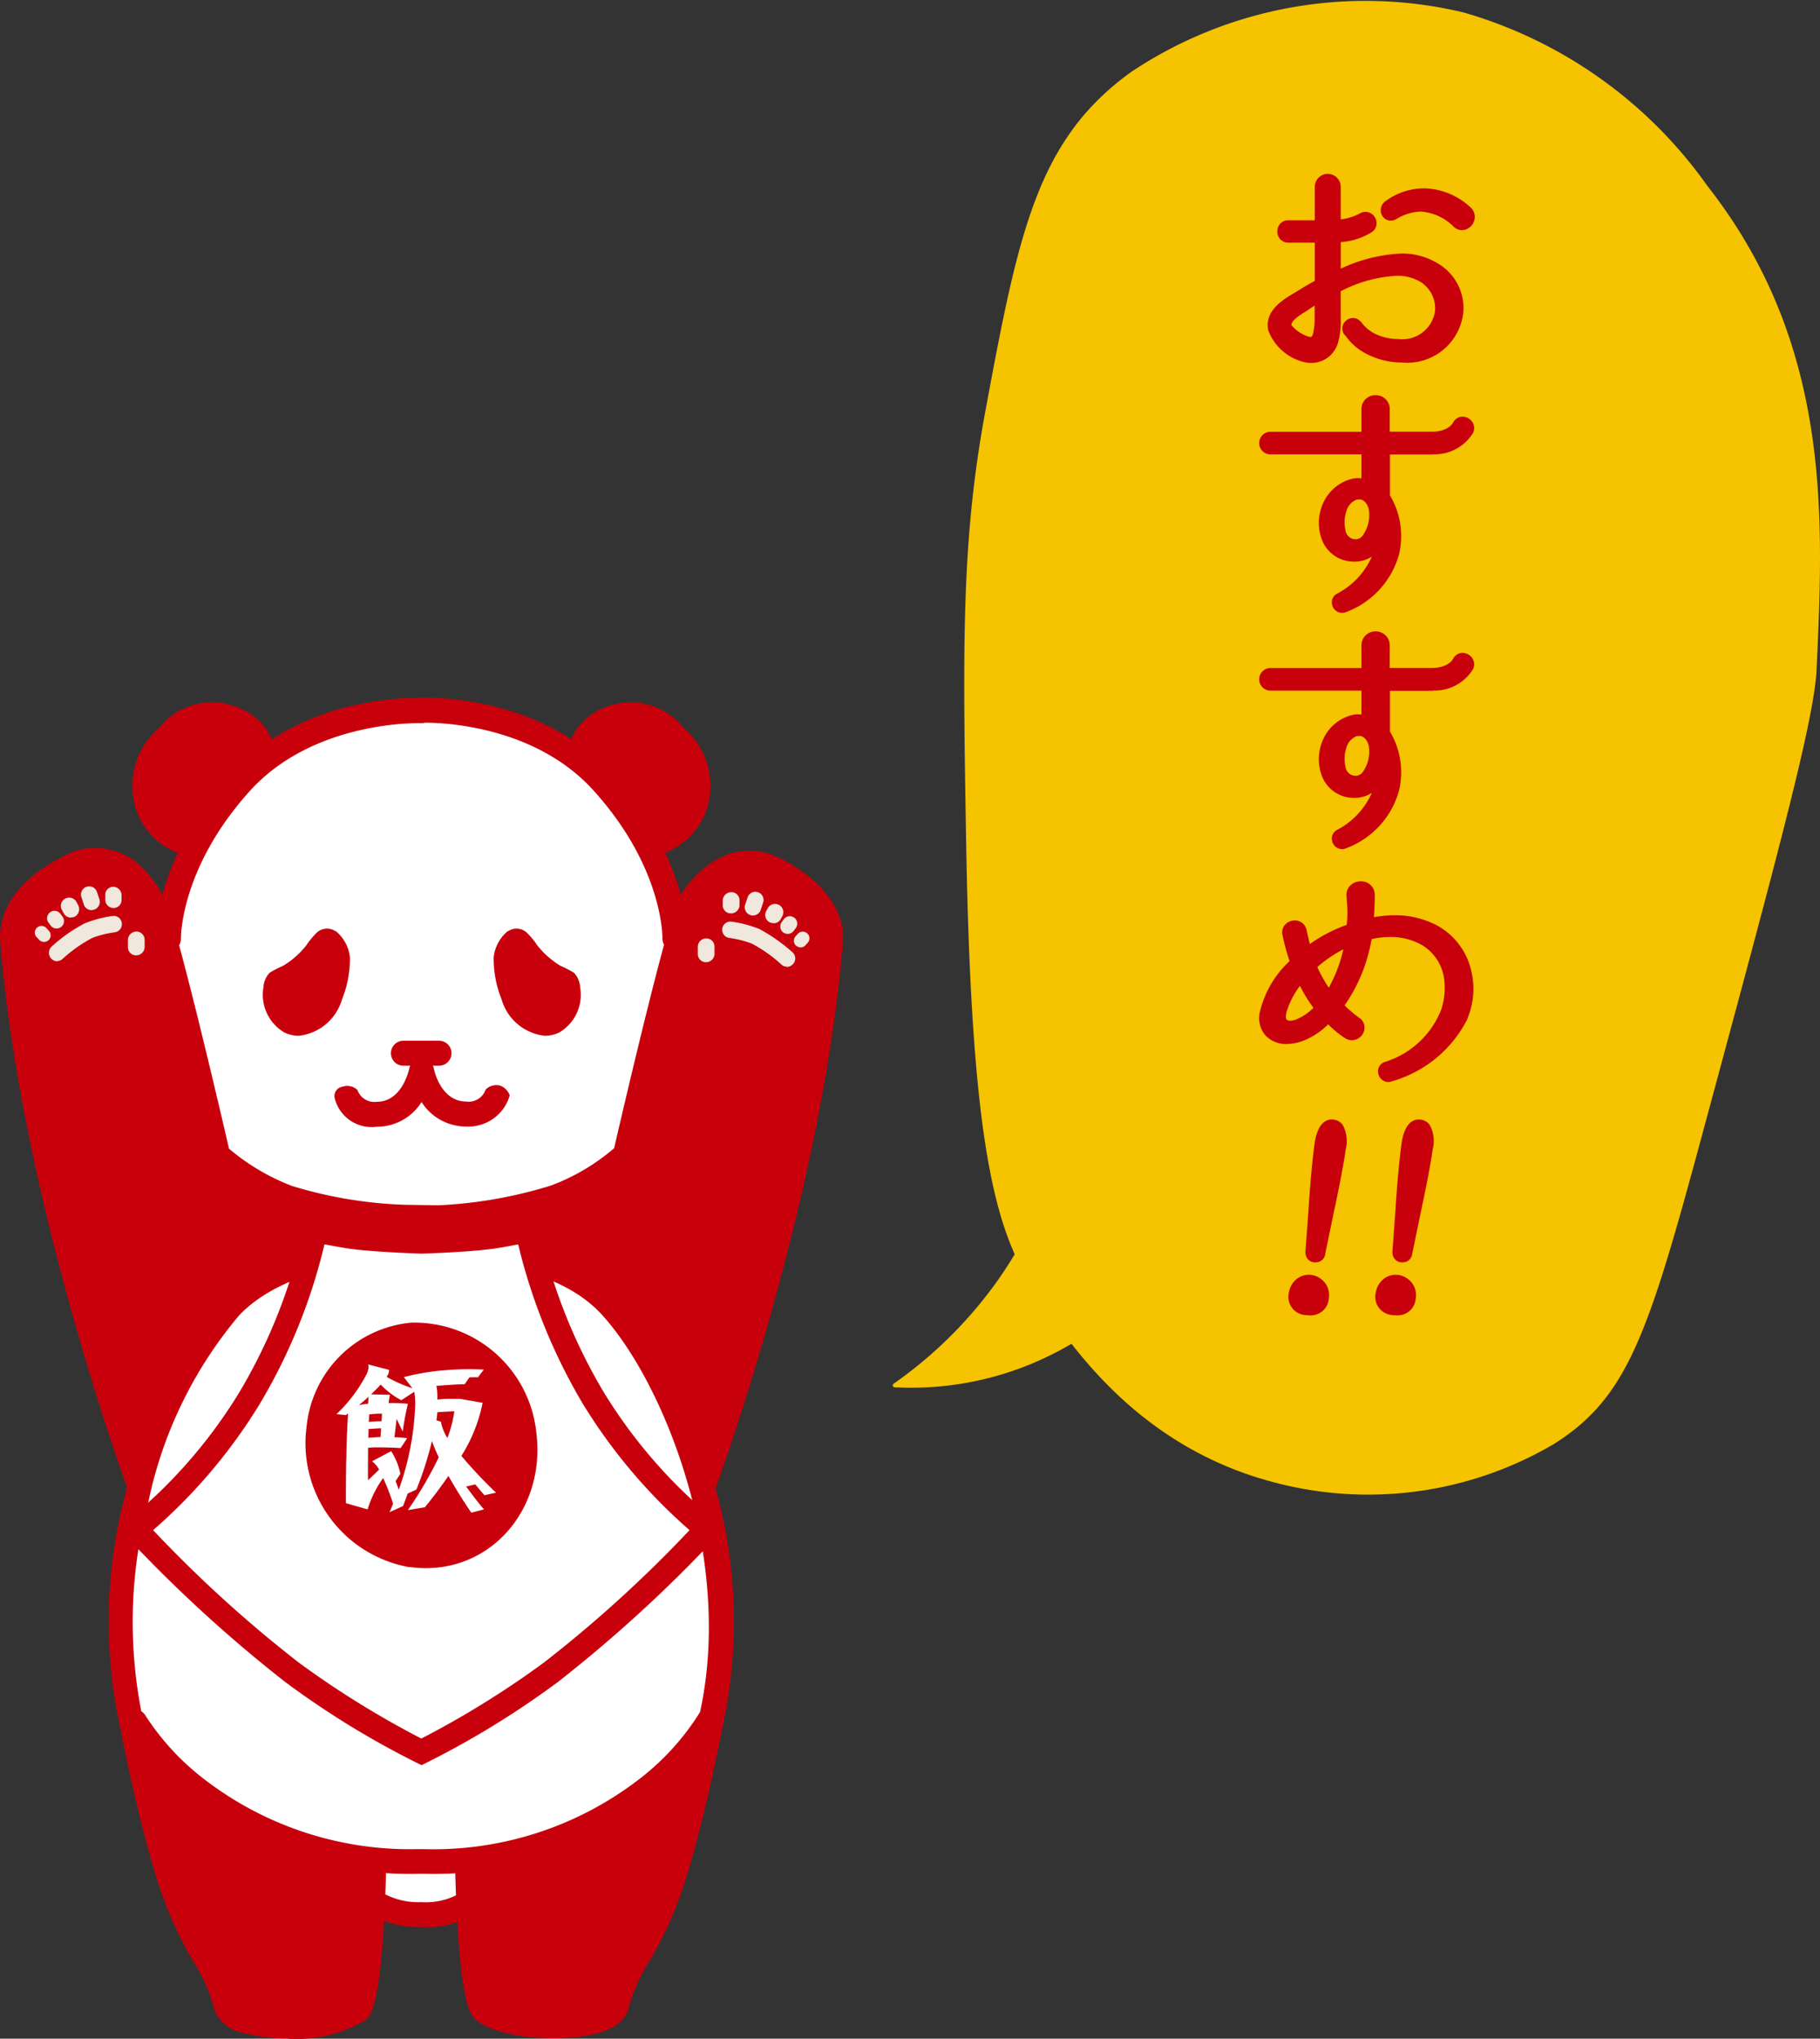 <svg xmlns="http://www.w3.org/2000/svg" width="77.223" height="86.475" viewBox="0 0 77.223 86.475">
  <rect x="0" y="0" width="77.223" height="86.475" fill="#333333" stroke="none"/>
  <g id="_レイヤー_2-2" transform="translate(-0.003 0.005)">
    <path id="パス_47" data-name="パス 47" d="M19.85,78.93s.01.78.06,1.8h-.12a3.278,3.278,0,0,1-1.9.46,3.517,3.517,0,0,1-1.97-.49h-.05c.04-1,.05-1.76.05-1.76v-.09a17.845,17.845,0,0,0,1.97.09h.07c.39,0,.77,0,1.13-.03h.76Z" fill="#fff"/>
    <path id="パス_48" data-name="パス 48" d="M17.26,52.88l1.29.02h.11c.74,0,5.08.04,7.32,2.49a19.233,19.233,0,0,1,3.79,7.49,20.741,20.741,0,0,1,.44,10.11l-.08-.02s-3.14,5.52-11.02,5.95c-.37.02-.75.03-1.13.03h-.07c-.69,0-1.34-.03-1.96-.09a13.5,13.5,0,0,1-10.2-5.81l-.13.03a20.96,20.96,0,0,1,.4-10.19,17.947,17.947,0,0,1,3.81-7.48c2.5-2.63,7.45-2.53,7.45-2.53Z" fill="#fff"/>
    <path id="パス_49" data-name="パス 49" d="M17.88,30.11a11.2,11.2,0,0,1,6.64,2.08,8.048,8.048,0,0,1,1.06.98,13.9,13.9,0,0,1,1.89,2.65,8.62,8.62,0,0,1,1.17,3.98l.15.02c-.83,2.97-2.26,9.16-2.26,9.16a9.2,9.2,0,0,1-2.95,1.79,19.27,19.27,0,0,1-4.94.87h-.02l-1.43-.02a19.153,19.153,0,0,1-4.99-.83A9.2,9.2,0,0,1,9.25,49s-1.43-6.19-2.26-9.16l.15-.02a8.777,8.777,0,0,1,1.17-3.98,13.466,13.466,0,0,1,1.89-2.65,8.1,8.1,0,0,1,1.06-.98,11.188,11.188,0,0,1,6.64-2.08v-.02Z" fill="#fff"/>
    <path id="パス_50" data-name="パス 50" d="M11.21,32.15l.04.05a8.048,8.048,0,0,0-1.06.98A13.9,13.9,0,0,0,8.3,35.83l-.19-.02c-.84,0-3.39-1.98-.98-4.57,1.9-2.04,4.15-.21,4.08.91Z" fill="#c7000c"/>
    <path id="パス_51" data-name="パス 51" d="M28.64,31.22c2.41,2.58-.14,4.57-.98,4.57l-.19.02a13.466,13.466,0,0,0-1.89-2.65,8.1,8.1,0,0,0-1.06-.98l.04-.05c-.07-1.12,2.18-2.95,4.08-.91Z" fill="#c7000c"/>
    <path id="パス_52" data-name="パス 52" d="M14.23,39.49a.638.638,0,0,0-.81.09,3.309,3.309,0,0,0-.41.5,3.624,3.624,0,0,1-.99.88,4.509,4.509,0,0,0-.58.3.994.994,0,0,0-.26.62,1.857,1.857,0,0,0,.87,1.9,1.391,1.391,0,0,0,.63.15,2.146,2.146,0,0,0,1.83-1.53,4.644,4.644,0,0,0,.34-1.8,1.67,1.67,0,0,0-.6-1.11Z" fill="#c7000c"/>
    <path id="パス_53" data-name="パス 53" d="M21.57,39.49a.638.638,0,0,1,.81.09,3.309,3.309,0,0,1,.41.5,3.624,3.624,0,0,0,.99.88,4.509,4.509,0,0,1,.58.3.994.994,0,0,1,.26.62,1.857,1.857,0,0,1-.87,1.9,1.391,1.391,0,0,1-.63.15,2.146,2.146,0,0,1-1.83-1.53,4.644,4.644,0,0,1-.34-1.8,1.67,1.67,0,0,1,.6-1.11Z" fill="#c7000c"/>
    <path id="パス_54" data-name="パス 54" d="M19.09,78.92c7.88-.43,11.02-5.95,11.02-5.95l.08.02c-.02.11-.05.21-.08.32,0,0-.63,3.36-1.47,6.1-1.01,3.29-2.03,3.8-2.46,5.64-.28,1.19-4.71,1.05-5.62.21-.39-.36-.57-2.78-.65-4.52-.04-1.02-.06-1.8-.06-1.8h-.76Z" fill="#c7000c"/>
    <path id="パス_55" data-name="パス 55" d="M5.73,73.05a13.471,13.471,0,0,0,10.2,5.81v.09s-.02.76-.06,1.75c-.08,1.74-.25,4.2-.65,4.57-.91.84-5.34.98-5.62-.21-.43-1.84-1.45-2.34-2.46-5.64-.84-2.74-1.47-6.1-1.47-6.1-.02-.08-.04-.17-.06-.25l.13-.03Z" fill="#c7000c"/>
    <path id="パス_56" data-name="パス 56" d="M25.97,55.39c-2.23-2.45-6.58-2.5-7.32-2.49l-.02-1.26a19.27,19.27,0,0,0,4.94-.87,9.2,9.2,0,0,0,2.95-1.79s1.43-6.19,2.26-9.16a10.3,10.3,0,0,1,.48-1.49c.3-.55,1.69-2.41,3.59-1.46,1.86.93,2.45,2.15,2.38,2.99-.88,10.94-5.34,22.98-5.34,22.98l-.15.04a19.233,19.233,0,0,0-3.79-7.49Z" fill="#c7000c"/>
    <path id="パス_57" data-name="パス 57" d="M18.63,51.64l.02,1.26h-.11l-1.29-.02s-4.95-.1-7.45,2.53a18.009,18.009,0,0,0-3.81,7.48l-.12-.03S1.41,50.82.53,39.88c-.07-.84.4-2.06,2.25-3.02,2.34-1.22,3.43.93,3.73,1.49a10.3,10.3,0,0,1,.48,1.49C7.82,42.81,9.25,49,9.25,49a9.2,9.2,0,0,0,2.95,1.79,18.7,18.7,0,0,0,4.99.83l1.43.02h.02Z" fill="#c7000c"/>
    <path id="パス_58" data-name="パス 58" d="M17.74,79.48a15.41,15.41,0,0,1-9.51-3.03,12.027,12.027,0,0,1-2.95-3.13.527.527,0,1,1,.91-.53A10.805,10.805,0,0,0,8.9,75.64a14.3,14.3,0,0,0,8.83,2.79h.22a14.31,14.31,0,0,0,9.02-2.85,10.7,10.7,0,0,0,2.67-2.86.528.528,0,0,1,.92.52,11.979,11.979,0,0,1-2.95,3.17,15.28,15.28,0,0,1-9.52,3.07h-.37Z" fill="#c7000c"/>
    <path id="パス_59" data-name="パス 59" d="M8.12,36.33a3.008,3.008,0,0,1-2.28-1.82,3.238,3.238,0,0,1,.91-3.64,2.876,2.876,0,0,1,3.36-.86,2.481,2.481,0,0,1,1.62,2.16.526.526,0,1,1-1.05-.07,1.53,1.53,0,0,0-.99-1.13,1.852,1.852,0,0,0-2.18.61,2.255,2.255,0,0,0-.72,2.5,2.073,2.073,0,0,0,1.32,1.18.53.53,0,1,1,0,1.06h0Z" fill="#c7000c"/>
    <path id="パス_60" data-name="パス 60" d="M15.99,47.79a1.618,1.618,0,0,1-1.79-1.23.4.4,0,0,1,.34-.47.625.625,0,0,1,.63.14h0a.757.757,0,0,0,.82.5c1.1,0,1.37-1.4,1.38-1.41a.526.526,0,0,1,.52-.43h0a.534.534,0,0,1,.52.43c.01.06.29,1.4,1.38,1.4a.76.76,0,0,0,.82-.51h0a.639.639,0,0,1,.63-.16.681.681,0,0,1,.39.41,1.822,1.822,0,0,1-1.85,1.32,2.237,2.237,0,0,1-1.89-1.04,2.24,2.24,0,0,1-1.9,1.05h0Z" fill="#c7000c"/>
    <path id="パス_61" data-name="パス 61" d="M12.27,86.46a7.226,7.226,0,0,1-1.97-.24,1.562,1.562,0,0,1-1.22-1.04,6.9,6.9,0,0,0-.85-1.94,16.451,16.451,0,0,1-1.61-3.66c-.81-2.63-1.43-5.85-1.48-6.14a20.936,20.936,0,0,1,.17-10.02,18.988,18.988,0,0,1,4.11-8.37c2.63-2.77,7.63-2.7,7.84-2.69l1.27.02c.37-.01,5.28-.12,7.82,2.66a20.251,20.251,0,0,1,3.99,8.01,20.9,20.9,0,0,1,.28,10.38c-.05.27-.67,3.5-1.48,6.14a15.993,15.993,0,0,1-1.61,3.66,6.894,6.894,0,0,0-.85,1.94c-.11.47-.52.82-1.22,1.04-1.5.46-4.38.27-5.28-.56-.19-.18-.54-.5-.75-3.73-.1-1.51-.12-2.96-.12-2.97a.525.525,0,0,1,.52-.53h0a.531.531,0,0,1,.53.52c0,.01.02,1.36.11,2.79a10.16,10.16,0,0,0,.44,3.17,6.78,6.78,0,0,0,4.1.35c.48-.12.62-.27.63-.31a7.6,7.6,0,0,1,.96-2.22,15.107,15.107,0,0,0,1.51-3.45c.82-2.68,1.45-6.01,1.46-6.04v-.04c1.72-6.61-1.24-14.37-4.03-17.43-2.25-2.47-6.97-2.32-7.01-2.32H18.5l-1.29-.02s-4.75-.06-7.06,2.37a17.926,17.926,0,0,0-3.85,7.9,19.886,19.886,0,0,0-.17,9.52v.04a62.126,62.126,0,0,0,1.46,6.04A14.9,14.9,0,0,0,9.1,82.74a7.881,7.881,0,0,1,.96,2.22c.01.03.15.18.63.31a6.77,6.77,0,0,0,4.1-.35,10.16,10.16,0,0,0,.44-3.17c.09-1.43.11-2.77.11-2.79a.525.525,0,0,1,1.05.01c0,.01-.02,1.47-.12,2.97-.21,3.23-.56,3.56-.75,3.73a5.626,5.626,0,0,1-3.31.8h0Z" fill="#c7000c"/>
    <path id="パス_62" data-name="パス 62" d="M5.87,63.39a.517.517,0,0,1-.49-.34C5.34,62.93.89,50.81.01,39.93c-.05-.64.09-2.26,2.53-3.53a2.821,2.821,0,0,1,3.14.09,4.467,4.467,0,0,1,1.27,1.57l.02.04c.48.89,2.3,8.67,2.75,10.62a9.275,9.275,0,0,0,2.67,1.58,18.42,18.42,0,0,0,4.81.8l1.41.02a18.976,18.976,0,0,0,4.78-.84,8.9,8.9,0,0,0,2.67-1.58c.45-1.95,2.27-9.73,2.75-10.62.45-.84,2.11-2.77,4.29-1.68,2.1,1.05,2.76,2.5,2.67,3.51-.88,10.88-5.33,23-5.37,23.12a.528.528,0,1,1-.99-.37c.04-.12,4.44-12.1,5.31-22.84.05-.64-.47-1.67-2.1-2.48-1.7-.85-2.88,1.22-2.89,1.24-.33.61-1.83,6.77-2.69,10.51a.48.48,0,0,1-.14.25,9.754,9.754,0,0,1-3.13,1.91,20.022,20.022,0,0,1-5.13.91h-.03l-1.43-.02h0a19.03,19.03,0,0,1-5.16-.87,9.471,9.471,0,0,1-3.13-1.91.522.522,0,0,1-.14-.25c-.86-3.74-2.36-9.9-2.69-10.51l-.02-.04c-.55-1.01-1.38-2.07-3-1.23-1.93,1-1.99,2.18-1.97,2.51.87,10.74,5.26,22.72,5.31,22.84a.534.534,0,0,1-.31.68.566.566,0,0,1-.18.03h0Z" fill="#c7000c"/>
    <path id="パス_63" data-name="パス 63" d="M7.14,40.34a.529.529,0,0,1-.53-.51c0-.14-.07-3.39,3.19-7,2.82-3.12,7.09-3.24,7.96-3.23.03,0,.06-.01.1-.01.2,0,5.03-.18,8.11,3.23,3.26,3.61,3.2,6.86,3.19,7a.525.525,0,0,1-1.05-.03c0-.05.03-3-2.92-6.26-2.48-2.75-6.39-2.88-7.15-2.88h0a.875.875,0,0,1-.16.02c-.04,0-4.54-.15-7.28,2.88-2.96,3.28-2.92,6.23-2.92,6.26a.532.532,0,0,1-.51.54H7.16Z" fill="#c7000c"/>
    <path id="パス_64" data-name="パス 64" d="M27.65,36.32a.53.53,0,1,1,0-1.06,2.1,2.1,0,0,0,1.32-1.18,2.255,2.255,0,0,0-.72-2.5,1.85,1.85,0,0,0-2.18-.61,1.515,1.515,0,0,0-.99,1.13.526.526,0,1,1-1.05.07,2.5,2.5,0,0,1,1.62-2.16,2.876,2.876,0,0,1,3.36.86,3.221,3.221,0,0,1,.91,3.64,3.039,3.039,0,0,1-2.28,1.82h0Z" fill="#c7000c"/>
    <path id="パス_65" data-name="パス 65" d="M17.89,81.73a3.98,3.98,0,0,1-2.28-.59.529.529,0,0,1,.63-.85,3.1,3.1,0,0,0,1.65.39,2.916,2.916,0,0,0,1.58-.35h0l.64.84a3.722,3.722,0,0,1-2.22.57h0Z" fill="#c7000c"/>
    <path id="パス_66" data-name="パス 66" d="M18.63,45.2H17.12a.53.53,0,1,1,0-1.06h1.51a.53.53,0,1,1,0,1.06Z" fill="#c7000c"/>
    <path id="パス_67" data-name="パス 67" d="M33.4,41a.347.347,0,0,1-.25-.1,6.02,6.02,0,0,0-1.25-.88,4.211,4.211,0,0,0-.96-.24.349.349,0,0,1,.11-.69,4.967,4.967,0,0,1,1.17.31,7.19,7.19,0,0,1,1.42,1,.35.35,0,0,1,0,.5.358.358,0,0,1-.25.11h0Z" fill="#f0e7dd"/>
    <path id="パス_68" data-name="パス 68" d="M31.02,38.74H31a.343.343,0,0,1-.33-.37v-.2a.364.364,0,0,1,.38-.33.343.343,0,0,1,.33.37v.2a.36.36,0,0,1-.36.33h0Z" fill="#f0e7dd"/>
    <path id="パス_69" data-name="パス 69" d="M31.95,38.83a.308.308,0,0,1-.11-.02.351.351,0,0,1-.22-.44l.1-.3a.348.348,0,1,1,.66.22l-.1.3a.351.351,0,0,1-.33.24h0Z" fill="#f0e7dd"/>
    <path id="パス_70" data-name="パス 70" d="M32.82,39.15a.329.329,0,0,1-.17-.04.346.346,0,0,1-.13-.48l.07-.13a.352.352,0,0,1,.61.35l-.07.13a.353.353,0,0,1-.31.18h0Z" fill="#f0e7dd"/>
    <path id="パス_71" data-name="パス 71" d="M33.43,39.61a.353.353,0,0,1-.19-.06.318.318,0,0,1-.07-.44l.09-.12a.315.315,0,0,1,.51.37l-.09.12a.332.332,0,0,1-.26.13h0Z" fill="#f0e7dd"/>
    <path id="パス_72" data-name="パス 72" d="M33.97,40.18a.318.318,0,0,1-.2-.08.284.284,0,0,1,0-.4l.1-.11a.283.283,0,0,1,.4.4l-.1.11a.257.257,0,0,1-.2.08Z" fill="#f0e7dd"/>
    <path id="パス_73" data-name="パス 73" d="M2.43,40.77a.36.36,0,0,1-.25-.61,6.545,6.545,0,0,1,1.42-1,4.967,4.967,0,0,1,1.17-.31.349.349,0,0,1,.11.69,4.211,4.211,0,0,0-.96.24,5.916,5.916,0,0,0-1.25.88.347.347,0,0,1-.25.1h0Z" fill="#f0e7dd"/>
    <path id="パス_74" data-name="パス 74" d="M4.82,38.51a.351.351,0,0,1-.35-.33v-.2a.34.34,0,0,1,.32-.37.362.362,0,0,1,.37.33v.2a.34.34,0,0,1-.32.37Z" fill="#f0e7dd"/>
    <path id="パス_75" data-name="パス 75" d="M3.89,38.6a.333.333,0,0,1-.33-.24l-.1-.3a.348.348,0,1,1,.66-.22l.1.3a.351.351,0,0,1-.22.44.425.425,0,0,1-.11.02h0Z" fill="#f0e7dd"/>
    <path id="パス_76" data-name="パス 76" d="M3.02,38.92a.356.356,0,0,1-.31-.18l-.07-.13a.352.352,0,1,1,.61-.35l.07.13a.366.366,0,0,1-.13.48.329.329,0,0,1-.17.04h0Z" fill="#f0e7dd"/>
    <path id="パス_77" data-name="パス 77" d="M2.41,39.38a.317.317,0,0,1-.26-.13l-.09-.12a.315.315,0,0,1,.51-.37l.09.12a.318.318,0,0,1-.07.44.329.329,0,0,1-.19.06h0Z" fill="#f0e7dd"/>
    <path id="パス_78" data-name="パス 78" d="M1.87,39.95a.318.318,0,0,1-.2-.08l-.1-.11a.283.283,0,1,1,.4-.4l.1.11a.284.284,0,0,1,0,.4.3.3,0,0,1-.2.08h0Z" fill="#f0e7dd"/>
    <path id="パス_79" data-name="パス 79" d="M29.95,40.81h0a.348.348,0,0,1-.34-.36v-.31a.363.363,0,0,1,.37-.34.348.348,0,0,1,.34.36v.31a.361.361,0,0,1-.36.34h0Z" fill="#f0e7dd"/>
    <path id="パス_80" data-name="パス 80" d="M5.77,40.52h0a.348.348,0,0,1-.34-.36v-.31a.363.363,0,0,1,.37-.34.348.348,0,0,1,.34.36v.31a.361.361,0,0,1-.36.34h0Z" fill="#f0e7dd"/>
    <path id="パス_81" data-name="パス 81" d="M17.89,74.31a38.573,38.573,0,0,1-5.5-3.39,55.823,55.823,0,0,1-6.61-6.06,22.45,22.45,0,0,0,4.82-5.55,23.759,23.759,0,0,0,2.81-7.12c.35.07.85.17,1.36.25.9.15,2.75.21,3.11.22h.03c.36-.01,2.21-.08,3.11-.22.52-.08,1.01-.18,1.36-.25a23.759,23.759,0,0,0,2.81,7.12,22.45,22.45,0,0,0,4.82,5.55,56.642,56.642,0,0,1-6.61,6.06,39.17,39.17,0,0,1-5.5,3.39Z" fill="#fff"/>
    <path id="パス_82" data-name="パス 82" d="M13.79,52.78c.27.05.58.11.9.16.93.15,2.81.22,3.17.23h.06c.37-.01,2.24-.08,3.17-.23.32-.05.62-.11.9-.16a24.36,24.36,0,0,0,2.76,6.79,23.175,23.175,0,0,0,4.51,5.33,54.125,54.125,0,0,1-6.17,5.61,39.066,39.066,0,0,1-5.21,3.23,39.065,39.065,0,0,1-5.21-3.23A54.125,54.125,0,0,1,6.5,64.9a22.955,22.955,0,0,0,4.51-5.33,24.05,24.05,0,0,0,2.76-6.79m9.01-1.19s-.89.2-1.84.35c-.88.14-2.77.21-3.05.22a28.822,28.822,0,0,1-3.05-.22c-.95-.15-1.84-.35-1.84-.35a23.081,23.081,0,0,1-2.84,7.46A21.244,21.244,0,0,1,5.02,64.8a59.321,59.321,0,0,0,7.07,6.53,36.969,36.969,0,0,0,5.8,3.54h0a37.621,37.621,0,0,0,5.8-3.54,59.321,59.321,0,0,0,7.07-6.53,21.43,21.43,0,0,1-5.14-5.75,23,23,0,0,1-2.84-7.46h0Z" fill="#c7000c"/>
    <path id="パス_83" data-name="パス 83" d="M17.37,66.47a5.338,5.338,0,0,1-4.36-5.95,4.914,4.914,0,0,1,4.43-4.42,5.2,5.2,0,0,1,5.32,4.67c.42,3.39-2.15,6.16-5.4,5.69Z" fill="#c7000c"/>
    <path id="パス_84" data-name="パス 84" d="M14.68,63.76c0-.51,0-1.52.02-2,0-.45.04-1.26.07-1.81l-.09.07-.4-.04a6.335,6.335,0,0,0,1.28-1.7.924.924,0,0,0,.08-.27.318.318,0,0,0-.02-.14l.89.23a.438.438,0,0,1-.06.23.435.435,0,0,0-.04.07,5.912,5.912,0,0,0,1.09.48l-.36-.47a9.522,9.522,0,0,1,1.85-.3,11.245,11.245,0,0,1,1.54-.02l-.25.33c-.08-.01-.31,0-.36,0l-.2.29c-.29,0-.92.05-1.2.07a2.383,2.383,0,0,1,.04.46v.12l.34-.03h.62l.96.17a6.626,6.626,0,0,1-.9,2.25,18.608,18.608,0,0,0,1.47,1.56l-.49.11c-.1-.11-.29-.34-.39-.46l-.39.09c.18.24.55.74.76.97l-.54.14c-.3-.44-.65-.99-.97-1.56-.33.48-.68.94-1,1.33l-.72.12a16.61,16.61,0,0,0,1.31-2.24,6.756,6.756,0,0,1-.29-.69,14.222,14.222,0,0,1-.66,2.06l-.37.17c-.05.14-.14.4-.2.53l-.57.26c.05-.12.11-.24.15-.37a9.788,9.788,0,0,0-.42-1.08,4.574,4.574,0,0,0-.66,1.33l-.94-.27Zm.94-4.22.02-.3a4.093,4.093,0,0,1-.41.35c.13-.02.27-.04.39-.05Zm.03.77a4.754,4.754,0,0,1,.54-.03c.01-.12.02-.23.02-.32a4.272,4.272,0,0,0-.54.03l-.02.32Zm-.02.67c.17-.01.36-.02.47-.03h.05c0-.11.02-.23.02-.37-.1,0-.36.02-.53.03,0,.11,0,.23-.01.36Zm.52-2.25c-.13.15-.28.29-.4.41l.8.02a3.026,3.026,0,0,0-.06.35,7.676,7.676,0,0,1,.82.03,11.677,11.677,0,0,0-.22,1.18l-.26-.54c-.02.19-.06.53-.09.78a4.407,4.407,0,0,1,.54.04l-.28.42c-.24-.02-.73-.03-.97-.03a2.748,2.748,0,0,0-.41.02c0,.54-.01,1.06,0,1.37.12-.11.3-.28.47-.45a1.206,1.206,0,0,0-.3-.35l.81-.43a2.767,2.767,0,0,1,.39.96l-.2.31c.03.09.09.23.13.37a11.7,11.7,0,0,0,.7-3.61,3.015,3.015,0,0,0-.04-.55l-.55.36a3.4,3.4,0,0,1-.87-.66Zm2.83,2.28a5.159,5.159,0,0,0,.3-1.15c-.25.01-.48.02-.72.04-.01.11-.02.22-.04.34l.19.06a2.016,2.016,0,0,0,.28.7Z" fill="#fff"/>
    <path id="パス_85" data-name="パス 85" d="M53.45,62.7c-5.26-1.61-7.97-5.56-9.32-7.58C42.39,52.5,41.24,49.54,41,35.88c-.15-8.58-.21-12.98.83-18.54,1.4-7.55,2.2-11.44,6.18-14.3A17.908,17.908,0,0,1,62.09.52,19.163,19.163,0,0,1,72.44,7.87c5.29,6.74,4.94,14.05,4.64,20.54-.1,2.13-1.67,7.93-4.8,19.52-2.34,8.66-3.19,11.33-6.35,13.32A15.543,15.543,0,0,1,53.46,62.7Z" fill="#f5c300"/>
    <path id="パス_86" data-name="パス 86" d="M47.99,55.08s.03-.1,0-.13c-.69-.51-1.38-1.01-2.06-1.52s-1.38-1.01-2.06-1.52a.077.077,0,0,0-.12.03,18.784,18.784,0,0,1-1.43,2.39,18.263,18.263,0,0,1-4.4,4.36.082.082,0,0,0,.04.15,13.3,13.3,0,0,0,5.89-1.03,13.961,13.961,0,0,0,4.16-2.73Z" fill="#f5c300"/>
    <g id="グループ_252" data-name="グループ 252">
      <g id="グループ_251" data-name="グループ 251">
        <path id="パス_87" data-name="パス 87" d="M61.85,13.12c-.05,1.92-2.36,2.44-3.79,1.64a2.077,2.077,0,0,1-.63-.5c-.12-.14-.17-.23-.19-.23a.19.19,0,0,1,.31-.22h.01a1.883,1.883,0,0,0,.7.58c1.07.51,2.73.23,2.88-1.17a1.574,1.574,0,0,0-.71-1.47c-1.07-.69-2.72-.08-3.75.42a.084.084,0,0,0-.04.07v1.14a3.444,3.444,0,0,1-.1,1.07.939.939,0,0,1-1.15.66,1.952,1.952,0,0,1-1.33-1.15c-.14-.7.61-1.1,1.1-1.39.27-.17.56-.34.84-.49a.072.072,0,0,0,.04-.07V10.08s-.02-.04-.05-.04H54.66c-.27,0-.29-.45,0-.45h1.33s.05-.02.05-.04V7.92a.3.3,0,0,1,.6,0V9.54s.02.04.04.03a2.5,2.5,0,0,0,1.13-.3.222.222,0,0,1,.26.36,2.69,2.69,0,0,1-1.39.4.043.043,0,0,0-.04.04v1.65s.02.04.04.03c1.19-.52,2.88-1.18,4.18-.38a1.946,1.946,0,0,1,.99,1.74Zm-5.82-.56s-.02-.03-.04-.02c-.24.14-.48.29-.71.45-.26.16-.78.46-.73.83.04.28.64.61.9.69a.35.35,0,0,0,.49-.24,2.947,2.947,0,0,0,.09-.87c.01-.28,0-.56,0-.83Zm5.84-3.12a2.117,2.117,0,0,0-2.76-.36c-.22.11-.37-.17-.2-.33a2.532,2.532,0,0,1,3.32.23c.27.25-.08.7-.37.46Z" fill="#c7000c"/>
        <path id="パス_87_-_アウトライン" data-name="パス 87 - アウトライン" d="M55.635,15.391a1.241,1.241,0,0,1-.306-.039,2.175,2.175,0,0,1-1.514-1.345c-.168-.838.622-1.3,1.144-1.609l.071-.042c.251-.158.512-.312.76-.447V10.29H54.66a.466.466,0,0,1-.46-.481.482.482,0,0,1,.111-.313.449.449,0,0,1,.349-.156h1.13V7.92a.55.55,0,0,1,1.1,0V9.3a2.219,2.219,0,0,0,.781-.237l.018-.01a.468.468,0,0,1,.7.276.446.446,0,0,1-.173.508,2.873,2.873,0,0,1-1.324.428v1.125a6.812,6.812,0,0,1,2.562-.641,2.889,2.889,0,0,1,1.539.41A2.2,2.2,0,0,1,62.1,13.113v.007s0,0,0,.007a2.388,2.388,0,0,1-2.6,2.245,3.251,3.251,0,0,1-1.56-.391,2.338,2.338,0,0,1-.7-.558c-.061-.071-.106-.132-.136-.172l-.018-.024a.25.25,0,0,1-.055-.061.426.426,0,0,1-.02-.441.461.461,0,0,1,.4-.24.417.417,0,0,1,.289.117.25.25,0,0,1,.06.057,1.638,1.638,0,0,0,.61.506,2.3,2.3,0,0,0,.97.212A1.4,1.4,0,0,0,60.891,13.2a1.33,1.33,0,0,0-.6-1.238,1.882,1.882,0,0,0-1.034-.268,5.776,5.776,0,0,0-2.368.656V13.38c0,.04,0,.081,0,.122a3.3,3.3,0,0,1-.111,1.019A1.181,1.181,0,0,1,55.635,15.391ZM54.3,13.721a.566.566,0,0,0,.007.19,1.719,1.719,0,0,0,1.144.956.69.69,0,0,0,.85-.485,2.81,2.81,0,0,0,.091-.877c0-.042,0-.084,0-.125V12.24a.336.336,0,0,1,.147-.276.315.315,0,0,1-.121-.133.25.25,0,0,1-.026-.112V10.07a.294.294,0,0,1,.182-.268.306.306,0,0,1-.155-.15.25.25,0,0,1-.026-.112V7.92c0-.014,0-.039-.053-.039s-.047.018-.047.039V9.55a.292.292,0,0,1-.187.263.332.332,0,0,1,.16.155.25.25,0,0,1,.026.112v1.93a.321.321,0,0,1-.174.291l-.014.007a.3.3,0,0,1,.136.113.25.25,0,0,1,.042.139v.01c0,.088,0,.178,0,.268,0,.184,0,.375,0,.567a3.134,3.134,0,0,1-.1.945.594.594,0,0,1-.569.441.711.711,0,0,1-.238-.043c-.178-.057-1-.411-1.067-.891A.635.635,0,0,1,54.3,13.721Zm5.835-2.391a2.045,2.045,0,0,1,.432.21,1.825,1.825,0,0,1,.824,1.7v.006a1.839,1.839,0,0,1-1.87,1.625A1.884,1.884,0,0,0,61.6,13.116V13.11s0,0,0-.007a1.69,1.69,0,0,0-.868-1.519A2.187,2.187,0,0,0,60.133,11.329Zm-4.35,1.628c-.127.08-.246.159-.361.238l-.012.008-.036.022c-.165.1-.6.369-.577.562a1.546,1.546,0,0,0,.726.485l.012,0a.221.221,0,0,0,.073.015c.02,0,.062,0,.095-.1a2.77,2.77,0,0,0,.077-.791s0-.006,0-.009C55.785,13.247,55.785,13.1,55.784,12.957Zm6.252-3.2a.522.522,0,0,1-.335-.126.25.25,0,0,1-.04-.042,2.18,2.18,0,0,0-1.379-.621,2.114,2.114,0,0,0-1.047.327l-.013.007a.466.466,0,0,1-.209.051.424.424,0,0,1-.394-.272.468.468,0,0,1,.12-.515l.023-.019a2.772,2.772,0,0,1,1.65-.564,2.963,2.963,0,0,1,1.986.809.539.539,0,0,1,.141.6A.553.553,0,0,1,62.035,9.758ZM60.56,8.49a2.948,2.948,0,0,1,1.471.759l.008.007a.085.085,0,0,0,.035-.048.038.038,0,0,0-.014-.045A2.509,2.509,0,0,0,60.56,8.49Z" fill="#c7000c"/>
        <path id="パス_88" data-name="パス 88" d="M60.76,19.03H58.77s-.04.01-.04.04v1.98s.01.04.02.07a3.082,3.082,0,0,1,.37,2.34,3.452,3.452,0,0,1-2.09,2.27c-.22.1-.38-.23-.17-.33a3.055,3.055,0,0,0,1.74-2.53c0-.03-.04-.04-.07-.01a1.209,1.209,0,0,1-.2.3,1.093,1.093,0,0,1-1.07.4,1.2,1.2,0,0,1-.97-.86,1.781,1.781,0,0,1,.11-1.32,1.579,1.579,0,0,1,1.07-.84,1.45,1.45,0,0,1,.51.03c.02.01.04-.01.04-.03V19.06s-.02-.04-.05-.04H53.91a.23.23,0,0,1,0-.46h4.06s.05-.02.05-.04V17.36a.35.35,0,1,1,.7,0v1.16s.02.04.04.04h1.99a1.176,1.176,0,0,0,1.13-.52c.13-.26.51-.05.41.2a1.638,1.638,0,0,1-1.55.78Zm-3.21,1.91a.932.932,0,0,0-.66.67,1.709,1.709,0,0,0-.04.95.665.665,0,0,0,.5.54.635.635,0,0,0,.65-.21,1.709,1.709,0,0,0,.34-1.22c-.02-.37-.32-.82-.78-.73Z" fill="#c7000c"/>
        <path id="パス_88_-_アウトライン" data-name="パス 88 - アウトライン" d="M58.37,16.757a.588.588,0,0,1,.6.6v.95h1.78c.7,0,.9-.366.906-.382a.448.448,0,0,1,.4-.258.508.508,0,0,1,.414.223.464.464,0,0,1,.047.439.25.25,0,0,1-.018.036,1.9,1.9,0,0,1-1.669.9.25.25,0,0,1-.075.012H58.98v1.732a3.363,3.363,0,0,1,.384,2.5,3.647,3.647,0,0,1-2.227,2.44.434.434,0,0,1-.613-.309.413.413,0,0,1,.217-.467,3.241,3.241,0,0,0,1.467-1.566,1.353,1.353,0,0,1-.746.211,1.577,1.577,0,0,1-.239-.018l-.01,0a1.441,1.441,0,0,1-1.162-1.034,2.022,2.022,0,0,1,.126-1.5,1.831,1.831,0,0,1,1.248-.974,1.3,1.3,0,0,1,.346-.009V19.27H53.91a.48.48,0,0,1,0-.96h3.86v-.95A.588.588,0,0,1,58.37,16.757Zm.308,2.04a.316.316,0,0,1-.182-.165.25.25,0,0,1-.026-.112V17.36a.1.1,0,1,0-.2,0v1.16a.3.3,0,0,1-.2.268.329.329,0,0,1,.172.16.25.25,0,0,1,.026.112v1.48a.283.283,0,0,1-.168.259,1.1,1.1,0,0,1,.488.855,2.171,2.171,0,0,1-.138.962.3.3,0,0,1,.118-.024.276.276,0,0,1,.281.278,2.8,2.8,0,0,1-.761,1.869,2.61,2.61,0,0,0,.788-1.335,2.855,2.855,0,0,0-.329-2.138.25.25,0,0,1-.035-.068c-.013-.038-.024-.083-.025-.088a.25.25,0,0,1-.007-.061V19.07A.293.293,0,0,1,58.678,18.8Zm-1.165,4.07a.355.355,0,0,0,.292-.133l.007-.009a1.473,1.473,0,0,0,.279-1.036v-.006c-.011-.206-.165-.505-.413-.505a.362.362,0,0,0-.069.007l-.034,0a.721.721,0,0,0-.446.5,1.467,1.467,0,0,0-.036.809.442.442,0,0,0,.306.359A.591.591,0,0,0,57.513,22.867Zm-.576.308a1.024,1.024,0,0,1-.33-.554,1.953,1.953,0,0,1,.045-1.09,1.464,1.464,0,0,1,.116-.264,1.468,1.468,0,0,0-.239,1.362A.926.926,0,0,0,56.937,23.175Z" fill="#c7000c"/>
        <path id="パス_89" data-name="パス 89" d="M60.76,29.05H58.77s-.04.01-.04.04v1.98s.01.04.02.07a3.082,3.082,0,0,1,.37,2.34,3.452,3.452,0,0,1-2.09,2.27c-.22.1-.38-.23-.17-.33a3.055,3.055,0,0,0,1.74-2.53c0-.03-.04-.04-.07-.01a1.209,1.209,0,0,1-.2.3,1.093,1.093,0,0,1-1.07.4,1.2,1.2,0,0,1-.97-.86,1.781,1.781,0,0,1,.11-1.32,1.579,1.579,0,0,1,1.07-.84,1.45,1.45,0,0,1,.51.03c.02.01.04-.01.04-.03V29.08s-.02-.04-.05-.04H53.91a.23.23,0,0,1,0-.46h4.06s.05-.02.05-.04V27.38a.35.35,0,1,1,.7,0v1.16s.02.04.04.04h1.99a1.176,1.176,0,0,0,1.13-.52c.13-.26.51-.05.41.2a1.638,1.638,0,0,1-1.55.78Zm-3.21,1.92a.932.932,0,0,0-.66.67,1.709,1.709,0,0,0-.04.95.665.665,0,0,0,.5.54.635.635,0,0,0,.65-.21,1.709,1.709,0,0,0,.34-1.22c-.02-.37-.32-.82-.78-.73Z" fill="#c7000c"/>
        <path id="パス_89_-_アウトライン" data-name="パス 89 - アウトライン" d="M58.37,26.778a.588.588,0,0,1,.6.6v.95h1.78c.7,0,.9-.366.906-.382a.448.448,0,0,1,.4-.258.508.508,0,0,1,.414.223.464.464,0,0,1,.047.439.25.25,0,0,1-.018.036,1.9,1.9,0,0,1-1.669.9.25.25,0,0,1-.075.012H58.98v1.732a3.363,3.363,0,0,1,.384,2.5,3.647,3.647,0,0,1-2.227,2.44.434.434,0,0,1-.613-.309.413.413,0,0,1,.217-.467,3.241,3.241,0,0,0,1.467-1.566,1.353,1.353,0,0,1-.746.211,1.577,1.577,0,0,1-.239-.018l-.01,0a1.441,1.441,0,0,1-1.162-1.034,2.022,2.022,0,0,1,.126-1.5,1.831,1.831,0,0,1,1.248-.974,1.3,1.3,0,0,1,.346-.009V29.29H53.91a.48.48,0,0,1,0-.96h3.86v-.95A.588.588,0,0,1,58.37,26.778Zm.308,2.04a.316.316,0,0,1-.182-.165.25.25,0,0,1-.026-.112V27.38a.1.1,0,1,0-.2,0v1.16a.3.3,0,0,1-.2.268.329.329,0,0,1,.172.16.25.25,0,0,1,.026.112v1.48a.283.283,0,0,1-.178.264,1.1,1.1,0,0,1,.5.86,2.176,2.176,0,0,1-.133.95.3.3,0,0,1,.113-.022.276.276,0,0,1,.281.278,2.8,2.8,0,0,1-.761,1.869,2.61,2.61,0,0,0,.788-1.335,2.855,2.855,0,0,0-.329-2.138.25.25,0,0,1-.035-.068c-.013-.038-.024-.083-.025-.088a.25.25,0,0,1-.007-.061V29.09A.293.293,0,0,1,58.678,28.817ZM57.513,32.9a.355.355,0,0,0,.292-.133l.007-.009a1.473,1.473,0,0,0,.279-1.036v-.006c-.011-.206-.165-.505-.413-.505a.362.362,0,0,0-.069.007l-.034,0a.721.721,0,0,0-.446.5,1.467,1.467,0,0,0-.036.809.442.442,0,0,0,.306.359A.591.591,0,0,0,57.513,32.9Zm-.619.27a1.049,1.049,0,0,1-.287-.516,1.953,1.953,0,0,1,.045-1.09,1.472,1.472,0,0,1,.137-.3,1.469,1.469,0,0,0-.26,1.389A.93.93,0,0,0,56.894,33.167Z" fill="#c7000c"/>
        <path id="パス_90" data-name="パス 90" d="M62.02,43.16a4.994,4.994,0,0,1-3.05,2.47c-.22.08-.35-.27-.14-.35h.01a4.074,4.074,0,0,0,2.54-2.35,3.194,3.194,0,0,0,.12-1.6,2.239,2.239,0,0,0-1.01-1.45,3.241,3.241,0,0,0-2.47-.26.046.046,0,0,0-.04.05,6.747,6.747,0,0,1-1.22,2.96.048.048,0,0,0,0,.07,5.609,5.609,0,0,0,.77.67c.31.21-.02.65-.32.45a4.6,4.6,0,0,1-.82-.7c-.01-.01-.04-.01-.08,0a2.58,2.58,0,0,1-1.11.79c-.75.29-1.57.05-1.51-.85a4.127,4.127,0,0,1,1.29-2.2c.02-.02.02-.04.02-.08a8.765,8.765,0,0,1-.33-1.17.272.272,0,0,1,.53-.12h0c.08.33.14.63.23.93.01.02.03.03.05.01a6.187,6.187,0,0,1,1.87-1.01.072.072,0,0,0,.04-.07,5.07,5.07,0,0,0,.02-1.1s-.01-.17-.02-.26a.351.351,0,0,1,.7-.04c0,.39-.02.74-.05,1.1a.57.57,0,0,0-.01.13c-.01.02.01.03.03.03a3.947,3.947,0,0,1,2.69.2,2.687,2.687,0,0,1,1.42,1.74,3.038,3.038,0,0,1-.15,2Zm-5.99-.44a5.816,5.816,0,0,1-.78-1.31.049.049,0,0,0-.07-.01,3.908,3.908,0,0,0-.77,1.28c-.26.66.03.99.63.81a2.475,2.475,0,0,0,.99-.7.085.085,0,0,0,0-.07Zm1.26-2.87a5.9,5.9,0,0,0-1.65,1.06.072.072,0,0,0-.02.08,5.735,5.735,0,0,0,.76,1.31.045.045,0,0,0,.05,0,6.342,6.342,0,0,0,.9-2.4c0-.03-.02-.04-.05-.04Z" fill="#c7000c"/>
        <path id="パス_90_-_アウトライン" data-name="パス 90 - アウトライン" d="M58.906,45.892a.442.442,0,0,1-.425-.372.412.412,0,0,1,.26-.473l.035-.011a3.766,3.766,0,0,0,2.366-2.182,2.906,2.906,0,0,0,.114-1.47,1.99,1.99,0,0,0-.9-1.291,2.658,2.658,0,0,0-1.373-.353,3.489,3.489,0,0,0-.782.09,7.013,7.013,0,0,1-1.147,2.814,5.381,5.381,0,0,0,.616.52.5.5,0,0,1,.208.569.544.544,0,0,1-.513.386.537.537,0,0,1-.3-.093,4.491,4.491,0,0,1-.71-.581,3,3,0,0,1-1.07.7,1.921,1.921,0,0,1-.684.134,1.193,1.193,0,0,1-.888-.347,1.134,1.134,0,0,1-.278-.886q0-.009,0-.018a4.3,4.3,0,0,1,1.285-2.265,9.264,9.264,0,0,1-.3-1.1.494.494,0,0,1,.092-.426.553.553,0,0,1,.432-.2.5.5,0,0,1,.494.4c.024.1.046.2.068.292s.048.21.073.311a6.388,6.388,0,0,1,1.566-.815,4.51,4.51,0,0,0,.01-.946s0-.009,0-.013-.01-.165-.019-.247v-.006a.567.567,0,0,1,.142-.439.625.625,0,0,1,.463-.194.571.571,0,0,1,.594.572c0,.3-.012.6-.037.95a4.675,4.675,0,0,1,.874-.084,3.841,3.841,0,0,1,1.682.369,2.927,2.927,0,0,1,1.553,1.9,3.291,3.291,0,0,1-.148,2.132.25.25,0,0,1-.016.046,5.186,5.186,0,0,1-3.193,2.6A.434.434,0,0,1,58.906,45.892Zm1.3-6.426a2.87,2.87,0,0,1,.408.2,2.5,2.5,0,0,1,1.126,1.61A3.4,3.4,0,0,1,61.619,43a3.346,3.346,0,0,1-.947,1.45,3.713,3.713,0,0,0,1.105-1.365.25.25,0,0,1,.014-.039,2.775,2.775,0,0,0,.139-1.83l0-.008a2.427,2.427,0,0,0-1.288-1.577A3.083,3.083,0,0,0,60.21,39.466Zm-6.271,3.62a.652.652,0,0,0,.145.5.7.7,0,0,0,.514.188.618.618,0,0,1-.418-.258.96.96,0,0,1,0-.926A4.157,4.157,0,0,1,55,41.231L55,41.223a.285.285,0,0,1,.2-.084.316.316,0,0,1,.221.094.25.25,0,0,1,.053.077,5.538,5.538,0,0,0,.746,1.254.25.25,0,0,1,.042.077.335.335,0,0,1,0,.233.448.448,0,0,1,.1-.011.282.282,0,0,1,.206.081,4.334,4.334,0,0,0,.779.667.053.053,0,0,0,.023.011c.012,0,.031-.019.035-.032a.082.082,0,0,0-.014-.012l-.006,0a5.865,5.865,0,0,1-.8-.7.3.3,0,0,1-.053-.344.294.294,0,0,1-.324-.054l-.02-.023a6.012,6.012,0,0,1-.793-1.366.251.251,0,0,1-.013-.037.323.323,0,0,1,.086-.317l.008-.008.045-.041a.274.274,0,0,1-.059.006.281.281,0,0,1-.251-.159.25.25,0,0,1-.016-.04c-.065-.217-.114-.428-.165-.652-.022-.095-.044-.191-.068-.29l0-.01v-.006h0a.065.065,0,0,0-.038.013.057.057,0,0,0,0,.007,8.471,8.471,0,0,0,.321,1.141.25.25,0,0,1,.015.086.335.335,0,0,1-.093.257A3.966,3.966,0,0,0,53.939,43.085Zm1.223-1.272a3.653,3.653,0,0,0-.516.951l0,.008c-.1.252-.089.408-.05.465a.186.186,0,0,0,.152.052.785.785,0,0,0,.216-.036,2.218,2.218,0,0,0,.772-.509A5.972,5.972,0,0,1,55.162,41.813Zm.74-.8a5.521,5.521,0,0,0,.485.875A6.02,6.02,0,0,0,57,40.264,5.6,5.6,0,0,0,55.9,41.011Zm1.549-1.352a.283.283,0,0,1,.129.241.25.25,0,0,1,0,.042,6.788,6.788,0,0,1-.6,1.9,6.831,6.831,0,0,0,.759-2.205.3.3,0,0,1,.154-.237.269.269,0,0,1-.069-.075.264.264,0,0,1-.037-.178.75.75,0,0,1,.012-.139c.033-.4.048-.729.048-1.063,0-.02,0-.072-.094-.072a.135.135,0,0,0-.094.032s-.016.017-.013.056c.009.087.018.23.02.263a5.2,5.2,0,0,1-.02,1.138.32.32,0,0,1-.178.276l-.019.009Z" fill="#c7000c"/>
        <path id="パス_91" data-name="パス 91" d="M56.02,54.56a.61.61,0,0,1,.12.46.541.541,0,0,1-.69.51.528.528,0,0,1-.51-.68.674.674,0,0,1,.24-.41.591.591,0,0,1,.43-.12.657.657,0,0,1,.4.23Zm-.38-1.45.13-1.78c.08-1.3.18-2.22.25-2.76.08-.59.27-.88.54-.84s.38.37.29.99c-.07.53-.24,1.42-.51,2.69l-.36,1.74c-.03.11-.09.15-.18.14-.11-.02-.17-.08-.15-.19Z" fill="#c7000c"/>
        <path id="パス_91_-_アウトライン" data-name="パス 91 - アウトライン" d="M55.585,55.789a1.342,1.342,0,0,1-.166-.011h-.006a.774.774,0,0,1-.721-.961.916.916,0,0,1,.318-.56l.02-.016a.841.841,0,0,1,.611-.168.9.9,0,0,1,.549.3l.006.006a.25.25,0,0,1,.031.038.849.849,0,0,1,.159.64A.765.765,0,0,1,55.585,55.789Zm-.1-.507a.837.837,0,0,0,.1.007c.166,0,.27-.05.308-.306l0-.009a.339.339,0,0,0-.071-.257.413.413,0,0,0-.245-.149l-.039,0a.35.35,0,0,0-.2.067.421.421,0,0,0-.152.248v.006C55.148,55.146,55.221,55.242,55.484,55.282Zm.342-1.741a.481.481,0,0,1-.053,0l-.017,0a.4.4,0,0,1-.358-.367.25.25,0,0,1-.006-.077l.13-1.78c.081-1.312.181-2.233.251-2.774.119-.878.468-1.062.74-1.062a.582.582,0,0,1,.085.006.556.556,0,0,1,.374.221,1.432,1.432,0,0,1,.127,1.052c-.069.521-.237,1.407-.513,2.706l-.36,1.739,0,.015A.4.4,0,0,1,55.826,53.541Zm.686-5.565c-.052,0-.18.153-.244.627-.069.532-.168,1.44-.248,2.742l-.043.587.118-.573c.274-1.288.44-2.161.507-2.672s-.006-.65-.032-.684a.058.058,0,0,0-.045-.026Z" fill="#c7000c"/>
        <path id="パス_92" data-name="パス 92" d="M59.71,54.56a.61.61,0,0,1,.12.46.541.541,0,0,1-.69.51.528.528,0,0,1-.51-.68.674.674,0,0,1,.24-.41.591.591,0,0,1,.43-.12.657.657,0,0,1,.4.23Zm-.38-1.45.13-1.78c.08-1.3.18-2.22.25-2.76.08-.59.27-.88.54-.84s.38.37.29.99c-.07.53-.24,1.42-.51,2.69l-.36,1.74c-.03.11-.09.15-.18.14-.11-.02-.17-.08-.15-.19Z" fill="#c7000c"/>
        <path id="パス_92_-_アウトライン" data-name="パス 92 - アウトライン" d="M59.275,55.789a1.342,1.342,0,0,1-.166-.011H59.1a.774.774,0,0,1-.721-.961.916.916,0,0,1,.318-.56l.02-.016a.841.841,0,0,1,.611-.168.9.9,0,0,1,.549.3l.006.006a.25.25,0,0,1,.031.038.849.849,0,0,1,.159.64A.765.765,0,0,1,59.275,55.789Zm-.1-.507a.837.837,0,0,0,.1.007c.166,0,.27-.05.308-.306l0-.009a.339.339,0,0,0-.071-.257.413.413,0,0,0-.245-.149l-.039,0a.35.35,0,0,0-.2.067.421.421,0,0,0-.152.248v.006C58.838,55.146,58.911,55.242,59.174,55.282Zm.342-1.741a.481.481,0,0,1-.053,0l-.017,0a.4.4,0,0,1-.358-.367.25.25,0,0,1-.006-.077l.13-1.78c.081-1.312.181-2.233.251-2.774.119-.878.468-1.062.74-1.062a.582.582,0,0,1,.085.006.556.556,0,0,1,.374.221,1.432,1.432,0,0,1,.127,1.052c-.069.521-.237,1.407-.513,2.706l-.36,1.739,0,.015A.4.4,0,0,1,59.516,53.541Zm.686-5.565c-.052,0-.18.153-.244.627-.069.532-.168,1.44-.248,2.742l-.043.587.118-.573c.274-1.288.44-2.161.507-2.672s-.006-.65-.032-.684a.058.058,0,0,0-.045-.026Z" fill="#c7000c"/>
      </g>
    </g>
  </g>
</svg>
